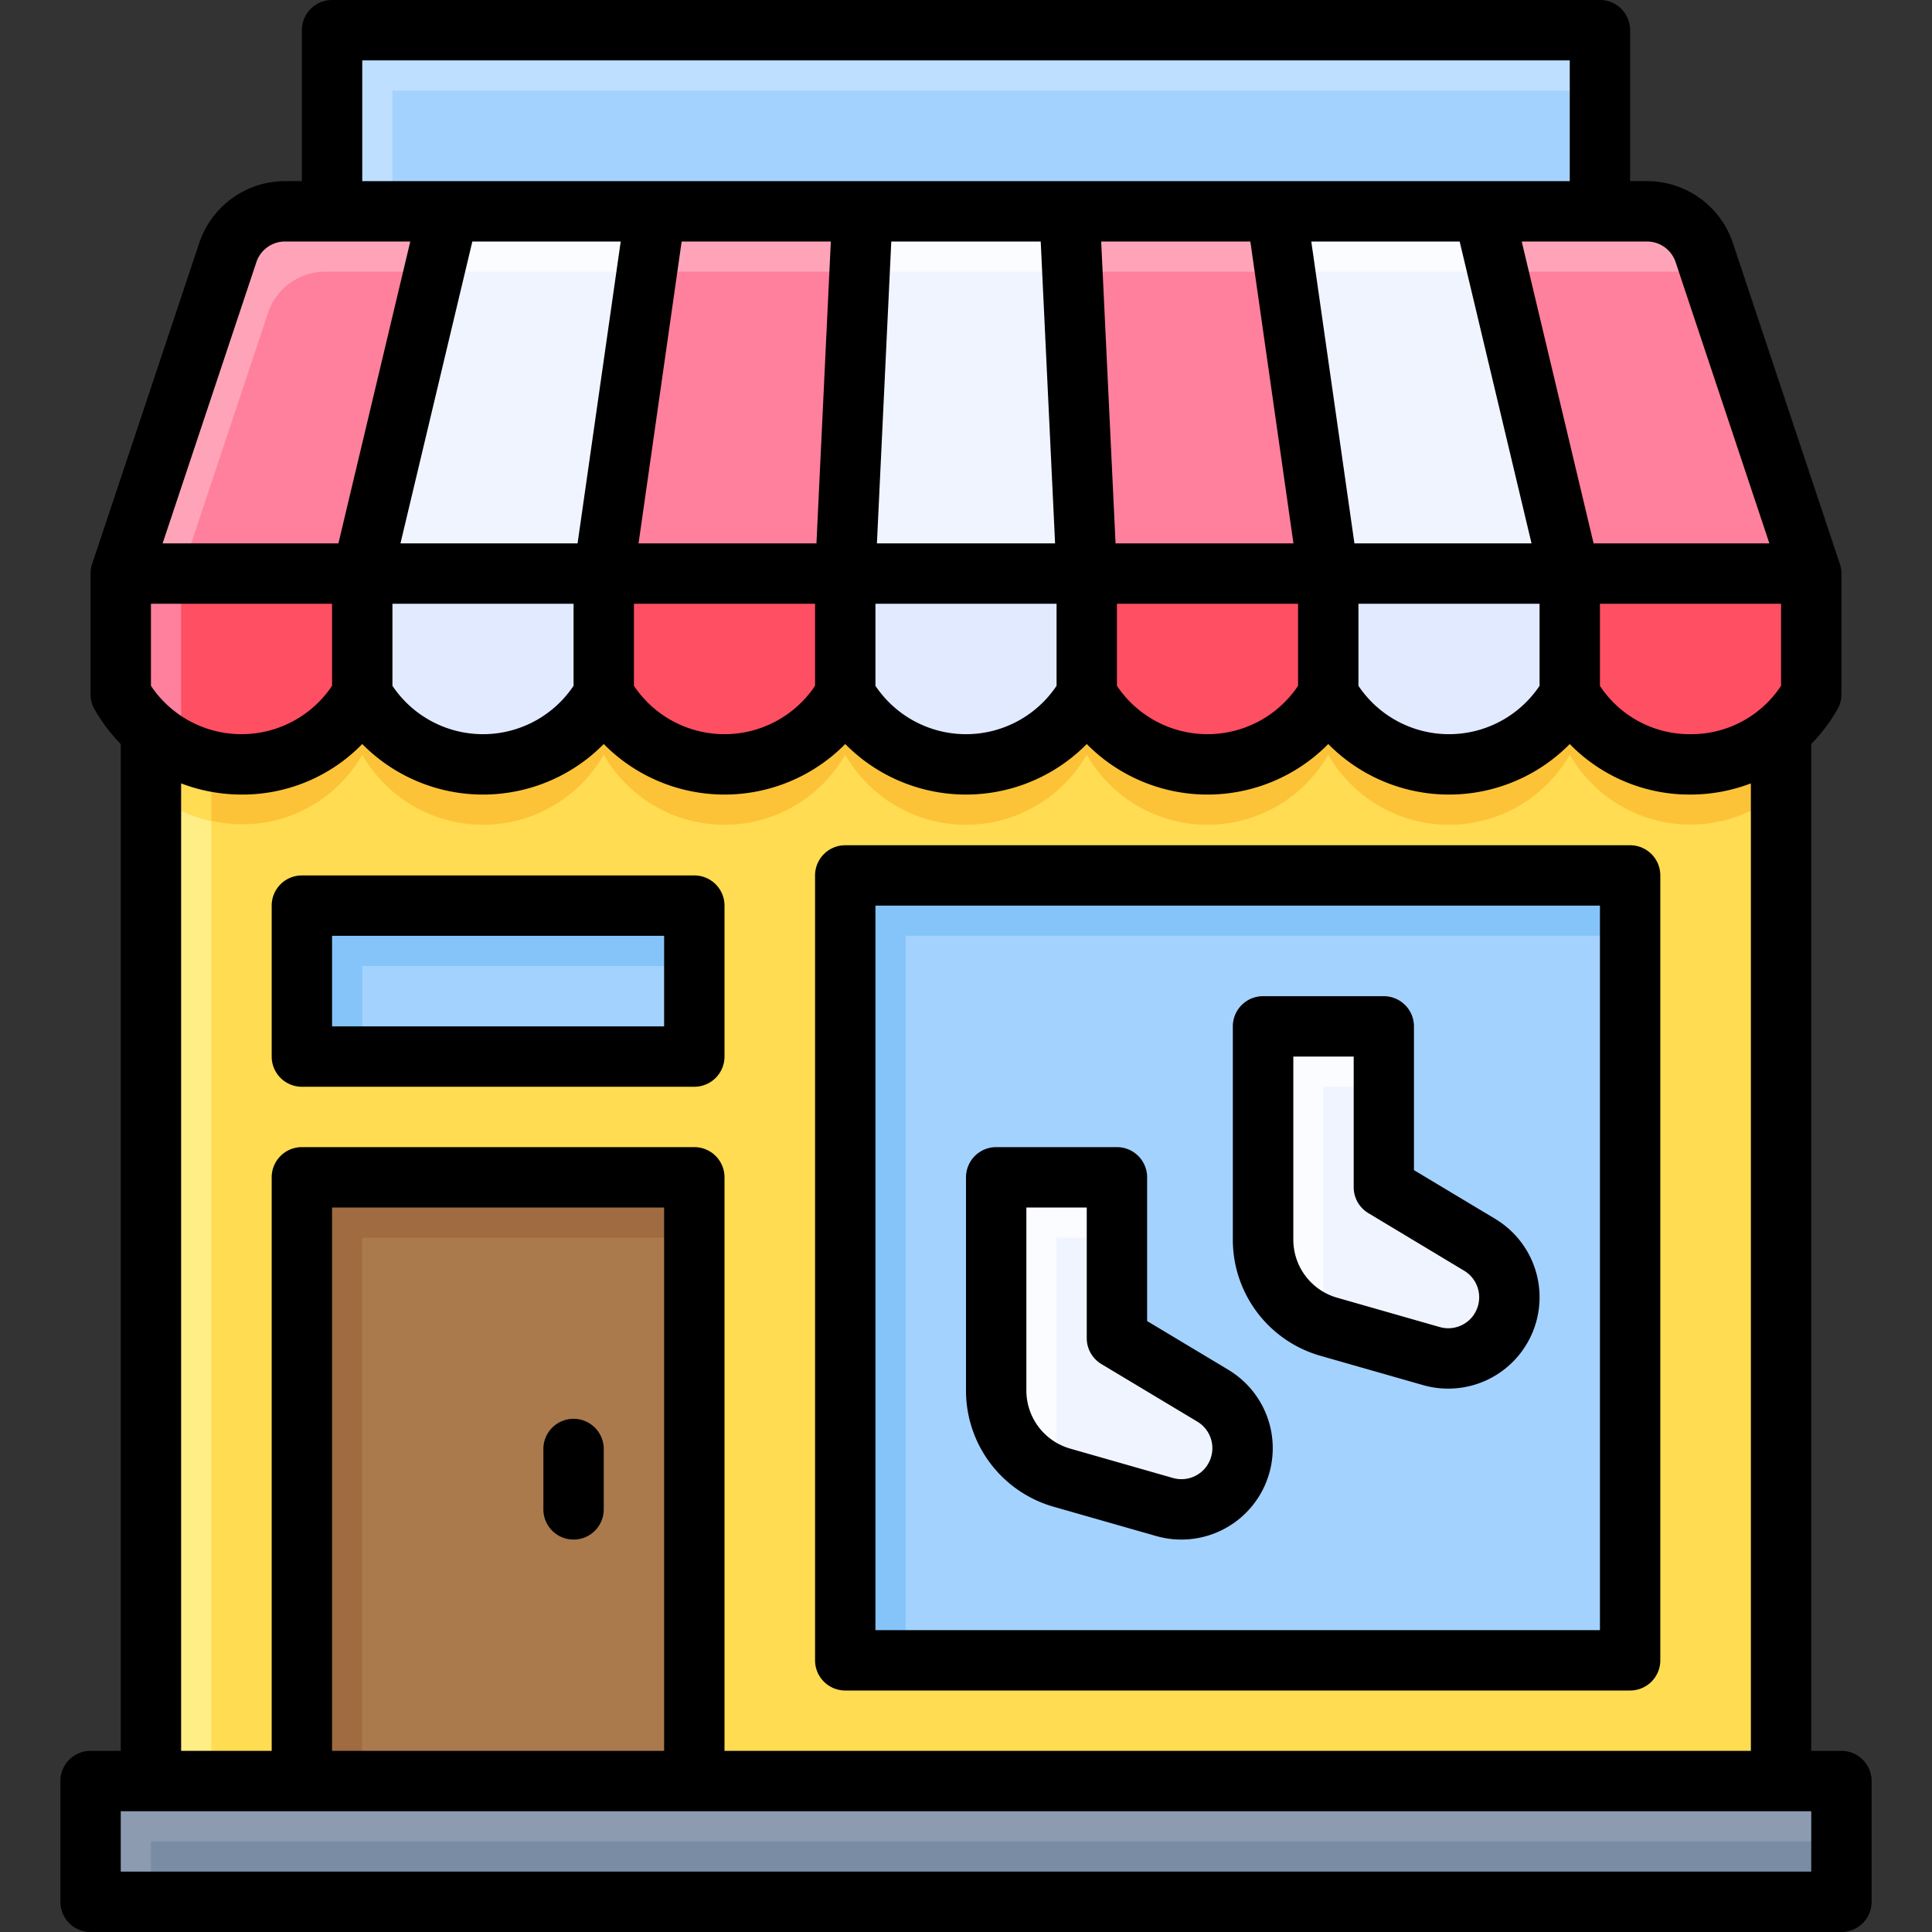 <svg id="Filled_Expand" height="512" viewBox="0 0 64 64" width="512" xmlns="http://www.w3.org/2000/svg" data-name="Filled Expand"><rect x="0" y="0" width="64" height="64" fill="#333333" stroke="none"/><path d="m5 18h54v41h-54z" fill="#ffed86"/><path d="m7 18h52v41h-52z" fill="#ffdc52"/><path d="m59 21h-54v5.2a4.606 4.606 0 0 0 7-1.2 4.607 4.607 0 0 0 8 0 4.607 4.607 0 0 0 8 0 4.607 4.607 0 0 0 8 0 4.607 4.607 0 0 0 8 0 4.607 4.607 0 0 0 8 0 4.606 4.606 0 0 0 7 1.2z" fill="#ffdc52"/><path d="m44 21h-37v6.186a4.561 4.561 0 0 0 5-2.186 4.607 4.607 0 0 0 8 0 4.607 4.607 0 0 0 8 0 4.607 4.607 0 0 0 8 0 4.607 4.607 0 0 0 8 0 4.607 4.607 0 0 0 8 0 4.606 4.606 0 0 0 7 1.2v-5.2z" fill="#fcc338"/><path d="m11 1h42v6h-42z" fill="#bedfff"/><path d="m13 3h40v4h-40z" fill="#a4d2ff"/><path d="m3 59h58v4h-58z" fill="#8c9bb0"/><path d="m5 61h56v2h-56z" fill="#788ca3"/><path d="m60 23a4.607 4.607 0 0 1 -8 0v-4h8z" fill="#ff4f62"/><path d="m52 23a4.607 4.607 0 0 1 -8 0v-4h8z" fill="#e1eaff"/><path d="m44 23a4.607 4.607 0 0 1 -8 0v-4h8z" fill="#ff4f62"/><path d="m36 23a4.607 4.607 0 0 1 -8 0v-4h8z" fill="#e1eaff"/><path d="m28 23a4.607 4.607 0 0 1 -8 0v-4h8z" fill="#ff4f62"/><path d="m20 23a4.607 4.607 0 0 1 -8 0v-4h8z" fill="#e1eaff"/><path d="m12 23a4.607 4.607 0 0 1 -8 0v-4h8z" fill="#ff809c"/><path d="m6 24a4.621 4.621 0 0 0 1 1.206 4.582 4.582 0 0 0 5-2.206v-4h-6z" fill="#ff4f62"/><path d="m54.558 7h-45.116a2 2 0 0 0 -1.9 1.368l-3.542 10.632h56l-3.544-10.632a2 2 0 0 0 -1.898-1.368z" fill="#ffa4b8"/><path d="m8.877 10.368-2.877 8.632h54l-3.333-10h-45.892a2 2 0 0 0 -1.898 1.368z" fill="#ff809c"/><g fill="#fbfcff"><path d="m28.571 7-.571 12h8l-.571-12z"/><path d="m14.857 7-2.857 12h8l1.714-12z"/><path d="m42.286 7 1.714 12h8l-2.857-12z"/></g><path d="m28.476 9-.476 10h8l-.476-10z" fill="#f0f4ff"/><path d="m14.381 9-2.381 10h8l1.429-10z" fill="#f0f4ff"/><path d="m42.571 9 1.429 10h8l-2.381-10z" fill="#f0f4ff"/><path d="m10 39h13v20h-13z" fill="#a06b40"/><path d="m12 41h11v18h-11z" fill="#aa7a4c"/><path d="m28 29h26v26h-26z" fill="#85c4f9"/><path d="m30 31h24v24h-24z" fill="#a4d2ff"/><path d="m10 30h13v5h-13z" fill="#85c4f9"/><path d="m12 32h11v3h-11z" fill="#a4d2ff"/><path d="m37 39h-4v7.065a3 3 0 0 0 2.176 2.885l3.4.972a2.027 2.027 0 0 0 2.244-.825 2.026 2.026 0 0 0 -.644-2.862l-3.176-1.907z" fill="#fbfcff"/><path d="m40.177 46.235-3.177-1.907v-3.328h-2v7.065a3 3 0 0 0 .135.87c.014 0 .027.011.041.015l3.4.972a2.027 2.027 0 0 0 1.6-3.687z" fill="#f0f4ff"/><path d="m45.838 34h-4v7.065a3 3 0 0 0 2.176 2.885l3.4.972a2.026 2.026 0 0 0 2.243-.825 2.026 2.026 0 0 0 -.643-2.862l-3.178-1.907z" fill="#fbfcff"/><path d="m49.016 41.235-3.177-1.907v-3.328h-2v7.065a2.963 2.963 0 0 0 .135.87c.014 0 .026.011.04.015l3.4.972a2.027 2.027 0 0 0 1.6-3.687z" fill="#f0f4ff"/><path d="m61 58h-1v-33.353a5.717 5.717 0 0 0 .868-1.151.993.993 0 0 0 .132-.496v-4a1 1 0 0 0 -.051-.316l-3.544-10.633a3 3 0 0 0 -2.846-2.051h-.559v-5a1 1 0 0 0 -1-1h-42a1 1 0 0 0 -1 1v5h-.559a3 3 0 0 0 -2.841 2.051l-3.549 10.633a1 1 0 0 0 -.051.316v4a.993.993 0 0 0 .132.5 5.717 5.717 0 0 0 .868 1.147v33.353h-1a1 1 0 0 0 -1 1v4a1 1 0 0 0 1 1h58a1 1 0 0 0 1-1v-4a1 1 0 0 0 -1-1zm-38-20h-13a1 1 0 0 0 -1 1v19h-3v-32.049a5.631 5.631 0 0 0 2 .37 5.538 5.538 0 0 0 4-1.674 5.616 5.616 0 0 0 8 0 5.616 5.616 0 0 0 8 0 5.616 5.616 0 0 0 8 0 5.616 5.616 0 0 0 8 0 5.616 5.616 0 0 0 8 0 5.538 5.538 0 0 0 4 1.674 5.631 5.631 0 0 0 2-.37v32.049h-34v-19a1 1 0 0 0 -1-1zm-1 2v18h-11v-18zm-3-20v2.718a3.609 3.609 0 0 1 -6 0v-2.718zm-5.734-2 2.381-10h4.915l-1.429 10zm13.734 2v2.718a3.609 3.609 0 0 1 -6 0v-2.718zm-5.847-2 1.428-10h4.941l-.476 10zm13.847 2v2.718a3.609 3.609 0 0 1 -6 0v-2.718zm-5.951-2 .476-10h4.95l.476 10zm7.905 0-.476-10h4.941l1.428 10zm6.046 2v2.718a3.609 3.609 0 0 1 -6 0v-2.718zm1.867-2-1.429-10h4.915l2.381 10zm6.133 2v2.718a3.609 3.609 0 0 1 -6 0v-2.718zm5 4.321a3.561 3.561 0 0 1 -3-1.6v-2.721h6v2.718a3.561 3.561 0 0 1 -3 1.603zm-1.441-16.321a1 1 0 0 1 .948.684l3.106 9.316h-5.823l-2.381-10zm-42.559-6h40v4h-40zm-3.507 6.684a1 1 0 0 1 .948-.684h4.15l-2.381 10h-5.823zm-3.493 11.316h6v2.718a3.609 3.609 0 0 1 -6 0zm55 42h-56v-2h56z"/><path d="m19 51a1 1 0 0 0 1-1v-2a1 1 0 0 0 -2 0v2a1 1 0 0 0 1 1z"/><path d="m24 30a1 1 0 0 0 -1-1h-13a1 1 0 0 0 -1 1v5a1 1 0 0 0 1 1h13a1 1 0 0 0 1-1zm-2 4h-11v-3h11z"/><path d="m28 56h26a1 1 0 0 0 1-1v-26a1 1 0 0 0 -1-1h-26a1 1 0 0 0 -1 1v26a1 1 0 0 0 1 1zm1-26h24v24h-24z"/><path d="m49.53 40.376-2.691-1.614v-4.762a1 1 0 0 0 -1-1h-4a1 1 0 0 0 -1 1v7.065a4 4 0 0 0 2.9 3.847l3.4.971a3.027 3.027 0 0 0 2.389-5.507zm-.7 3.166a1.026 1.026 0 0 1 -1.137.418l-3.4-.972a2 2 0 0 1 -1.45-1.923v-6.065h2v4.328a1 1 0 0 0 .485.858l3.172 1.907a1.026 1.026 0 0 1 .328 1.449z"/><path d="m40.691 45.376-2.691-1.614v-4.762a1 1 0 0 0 -1-1h-4a1 1 0 0 0 -1 1v7.065a4 4 0 0 0 2.9 3.847l3.4.971a3.027 3.027 0 0 0 2.389-5.507zm-.7 3.166a1.025 1.025 0 0 1 -1.136.418l-3.4-.972a2 2 0 0 1 -1.455-1.923v-6.065h2v4.328a1 1 0 0 0 .485.858l3.178 1.907a1.026 1.026 0 0 1 .326 1.449z"/></svg>